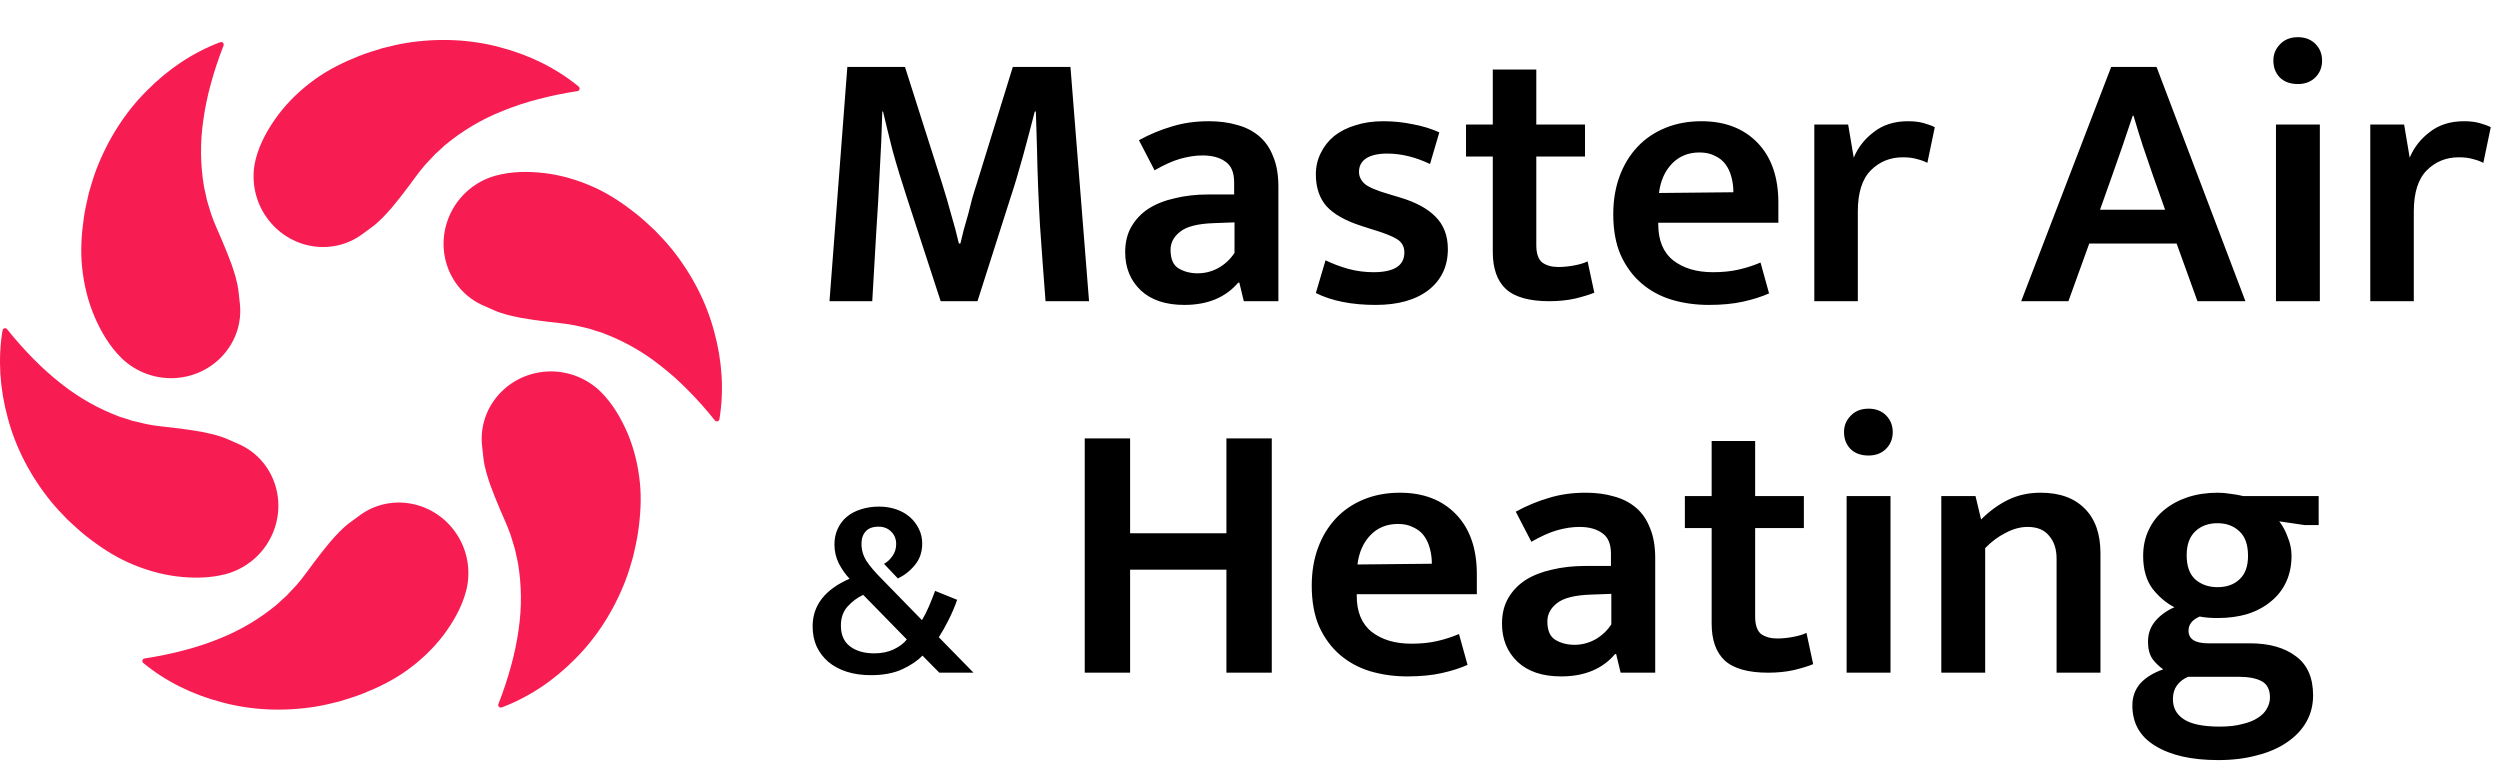 <svg xmlns="http://www.w3.org/2000/svg" width="249" height="76" viewBox="0 0 249 76" fill="none"><path d="M84.395 6.667H90.136L93.839 18.296C94.16 19.309 94.457 20.321 94.728 21.333C95.025 22.321 95.284 23.296 95.506 24.259H95.654C95.753 23.84 95.864 23.383 95.988 22.889C96.136 22.37 96.284 21.852 96.432 21.333C96.58 20.79 96.716 20.259 96.839 19.741C96.988 19.222 97.136 18.741 97.284 18.296L100.876 6.667H106.617L108.469 30H104.136C103.938 27.457 103.753 24.926 103.58 22.407C103.432 19.864 103.333 17.321 103.284 14.778L103.173 11.111H103.062C102.691 12.568 102.296 14.062 101.876 15.593C101.457 17.123 101.037 18.518 100.617 19.778L97.358 30H93.691L90.358 19.778C89.79 18.049 89.309 16.469 88.913 15.037C88.543 13.58 88.222 12.272 87.951 11.111H87.876C87.827 13.037 87.741 15.049 87.617 17.148C87.518 19.247 87.407 21.185 87.284 22.963L86.876 30H82.617L84.395 6.667ZM113.438 13.963C114.525 13.37 115.624 12.914 116.735 12.593C117.846 12.247 119.068 12.074 120.401 12.074C121.438 12.074 122.377 12.197 123.216 12.444C124.056 12.667 124.784 13.037 125.401 13.556C126.019 14.074 126.488 14.753 126.809 15.593C127.154 16.407 127.327 17.407 127.327 18.593V30H123.883L123.438 28.148H123.327C122.068 29.63 120.278 30.37 117.957 30.37C116.105 30.37 114.661 29.889 113.624 28.926C112.587 27.938 112.068 26.667 112.068 25.111C112.068 24.123 112.278 23.272 112.698 22.556C113.117 21.84 113.685 21.247 114.401 20.778C115.142 20.309 116.019 19.963 117.031 19.741C118.043 19.494 119.142 19.37 120.327 19.37H122.92V18.148C122.92 17.185 122.636 16.506 122.068 16.111C121.5 15.691 120.735 15.482 119.772 15.482C119.08 15.482 118.34 15.593 117.549 15.815C116.784 16.037 115.932 16.42 114.994 16.963L113.438 13.963ZM122.957 22.148L120.957 22.222C119.327 22.272 118.191 22.556 117.549 23.074C116.908 23.568 116.587 24.173 116.587 24.889C116.587 25.802 116.858 26.42 117.401 26.741C117.945 27.062 118.574 27.222 119.29 27.222C120.006 27.222 120.685 27.049 121.327 26.704C121.994 26.333 122.537 25.827 122.957 25.185V22.148ZM142.43 16.333C140.973 15.642 139.553 15.296 138.17 15.296C137.257 15.296 136.553 15.457 136.059 15.778C135.59 16.099 135.356 16.543 135.356 17.111C135.356 17.58 135.553 17.988 135.948 18.333C136.343 18.654 137.133 18.988 138.319 19.333L139.43 19.667C141.01 20.136 142.195 20.778 142.985 21.593C143.8 22.407 144.207 23.482 144.207 24.815C144.207 26.518 143.566 27.877 142.282 28.889C140.998 29.877 139.245 30.37 137.022 30.37C134.627 30.37 132.64 29.975 131.059 29.185L132.022 25.926C132.738 26.272 133.491 26.556 134.282 26.778C135.096 27 135.936 27.111 136.8 27.111C138.849 27.111 139.874 26.457 139.874 25.148C139.874 24.556 139.627 24.111 139.133 23.815C138.664 23.518 137.849 23.198 136.689 22.852L135.541 22.482C134.01 21.988 132.874 21.346 132.133 20.556C131.417 19.741 131.059 18.679 131.059 17.37C131.059 16.605 131.22 15.901 131.541 15.259C131.862 14.593 132.306 14.025 132.874 13.556C133.467 13.086 134.17 12.728 134.985 12.482C135.825 12.21 136.751 12.074 137.763 12.074C138.775 12.074 139.751 12.173 140.689 12.37C141.652 12.543 142.541 12.815 143.356 13.185L142.43 16.333ZM157.867 15.593H153.015V24.407C153.015 25.247 153.213 25.827 153.608 26.148C154.027 26.444 154.558 26.593 155.2 26.593C155.694 26.593 156.213 26.543 156.756 26.444C157.299 26.346 157.756 26.21 158.126 26.037L158.793 29.148C158.324 29.346 157.682 29.543 156.867 29.741C156.077 29.914 155.225 30 154.311 30C152.311 30 150.867 29.593 149.978 28.778C149.114 27.963 148.682 26.741 148.682 25.111V15.593H146.015V12.407H148.682V6.926H153.015V12.407H157.867V15.593ZM177.125 22.185H165.162V22.333C165.162 23.938 165.656 25.136 166.644 25.926C167.656 26.716 168.977 27.111 170.607 27.111C171.57 27.111 172.422 27.025 173.162 26.852C173.928 26.679 174.656 26.444 175.348 26.148L176.199 29.222C175.483 29.543 174.631 29.815 173.644 30.037C172.656 30.259 171.508 30.37 170.199 30.37C168.891 30.37 167.656 30.198 166.496 29.852C165.36 29.506 164.36 28.963 163.496 28.222C162.631 27.482 161.94 26.543 161.422 25.407C160.928 24.272 160.681 22.914 160.681 21.333C160.681 19.951 160.891 18.691 161.31 17.556C161.73 16.42 162.323 15.444 163.088 14.63C163.854 13.815 164.78 13.185 165.866 12.741C166.952 12.296 168.15 12.074 169.459 12.074C171.804 12.074 173.669 12.79 175.051 14.222C176.434 15.654 177.125 17.642 177.125 20.185V22.185ZM172.644 19.148C172.644 18.63 172.582 18.136 172.459 17.667C172.335 17.173 172.138 16.741 171.866 16.37C171.594 16 171.236 15.716 170.792 15.518C170.372 15.296 169.866 15.185 169.273 15.185C168.162 15.185 167.249 15.556 166.533 16.296C165.817 17.037 165.385 18.012 165.236 19.222L172.644 19.148ZM180.706 30V12.407H184.076L184.632 15.704C185.051 14.691 185.718 13.839 186.632 13.148C187.545 12.432 188.681 12.074 190.039 12.074C190.632 12.074 191.15 12.136 191.595 12.259C192.039 12.383 192.409 12.518 192.706 12.667L191.965 16.222C191.693 16.074 191.36 15.951 190.965 15.852C190.57 15.728 190.088 15.667 189.521 15.667C188.261 15.667 187.2 16.099 186.335 16.963C185.471 17.827 185.039 19.198 185.039 21.074V30H180.706ZM209.162 20.889H215.644L214.422 17.444C214.076 16.407 213.743 15.432 213.422 14.518C213.125 13.605 212.817 12.605 212.496 11.518H212.422C212.076 12.531 211.743 13.518 211.422 14.482C211.101 15.42 210.755 16.407 210.385 17.444L209.162 20.889ZM210.273 6.667H214.792L223.644 30H218.866L216.792 24.259H208.088L206.014 30H201.31L210.273 6.667ZM226.687 30V12.407H231.057V30H226.687ZM228.872 8.37C228.107 8.37 227.502 8.148 227.057 7.704C226.638 7.259 226.428 6.704 226.428 6.037C226.428 5.395 226.65 4.852 227.094 4.407C227.539 3.938 228.131 3.704 228.872 3.704C229.588 3.704 230.168 3.926 230.613 4.37C231.057 4.815 231.28 5.37 231.28 6.037C231.28 6.704 231.057 7.259 230.613 7.704C230.168 8.148 229.588 8.37 228.872 8.37ZM236.08 30V12.407H239.451L240.006 15.704C240.426 14.691 241.093 13.839 242.006 13.148C242.92 12.432 244.056 12.074 245.414 12.074C246.006 12.074 246.525 12.136 246.969 12.259C247.414 12.383 247.784 12.518 248.08 12.667L247.34 16.222C247.068 16.074 246.735 15.951 246.34 15.852C245.945 15.728 245.463 15.667 244.895 15.667C243.636 15.667 242.574 16.099 241.71 16.963C240.846 17.827 240.414 19.198 240.414 21.074V30H236.08ZM83.753 62.309C83.753 63.23 84.058 63.922 84.667 64.383C85.276 64.844 86.082 65.074 87.086 65.074C87.811 65.074 88.453 64.942 89.012 64.679C89.588 64.399 90.025 64.07 90.321 63.691L85.975 59.247C85.383 59.527 84.864 59.914 84.42 60.407C83.975 60.901 83.753 61.535 83.753 62.309ZM80.938 62.383C80.938 60.292 82.165 58.712 84.617 57.642C84.222 57.23 83.868 56.728 83.555 56.136C83.259 55.543 83.111 54.91 83.111 54.235C83.111 53.658 83.218 53.14 83.432 52.679C83.646 52.202 83.951 51.798 84.346 51.469C84.741 51.14 85.21 50.893 85.753 50.728C86.296 50.547 86.897 50.457 87.555 50.457C88.165 50.457 88.732 50.547 89.259 50.728C89.786 50.91 90.239 51.165 90.617 51.494C90.996 51.823 91.292 52.21 91.506 52.654C91.737 53.099 91.852 53.593 91.852 54.136C91.852 54.975 91.613 55.683 91.136 56.259C90.675 56.835 90.107 57.288 89.432 57.617L88.049 56.16C88.395 55.963 88.683 55.691 88.913 55.346C89.144 55 89.259 54.613 89.259 54.185C89.259 53.691 89.095 53.28 88.765 52.951C88.436 52.621 88.016 52.457 87.506 52.457C86.93 52.457 86.502 52.613 86.222 52.926C85.942 53.239 85.802 53.65 85.802 54.16C85.802 54.77 85.967 55.337 86.296 55.864C86.642 56.391 87.16 57 87.852 57.691L91.827 61.765C92.058 61.387 92.288 60.934 92.518 60.407C92.749 59.864 92.955 59.346 93.136 58.852L95.333 59.741C95.086 60.449 94.79 61.14 94.444 61.815C94.099 62.49 93.786 63.041 93.506 63.469L96.963 67H93.555L91.876 65.296C91.416 65.79 90.749 66.243 89.876 66.654C89.02 67.049 87.975 67.247 86.741 67.247C85.852 67.247 85.045 67.132 84.321 66.901C83.613 66.671 83.004 66.342 82.494 65.914C82 65.486 81.613 64.975 81.333 64.383C81.07 63.79 80.938 63.123 80.938 62.383ZM108.04 67V43.667H112.558V53.111H122.151V43.667H126.669V67H122.151V56.741H112.558V67H108.04ZM147.093 59.185H135.13V59.333C135.13 60.938 135.624 62.136 136.612 62.926C137.624 63.716 138.945 64.111 140.574 64.111C141.537 64.111 142.389 64.025 143.13 63.852C143.895 63.679 144.624 63.444 145.315 63.148L146.167 66.222C145.451 66.543 144.599 66.815 143.612 67.037C142.624 67.259 141.476 67.37 140.167 67.37C138.858 67.37 137.624 67.198 136.463 66.852C135.328 66.506 134.328 65.963 133.463 65.222C132.599 64.481 131.908 63.543 131.389 62.407C130.895 61.272 130.649 59.914 130.649 58.333C130.649 56.951 130.858 55.691 131.278 54.556C131.698 53.42 132.291 52.444 133.056 51.63C133.821 50.815 134.747 50.185 135.834 49.741C136.92 49.296 138.118 49.074 139.426 49.074C141.772 49.074 143.636 49.79 145.019 51.222C146.402 52.654 147.093 54.642 147.093 57.185V59.185ZM142.612 56.148C142.612 55.63 142.55 55.136 142.426 54.667C142.303 54.173 142.105 53.741 141.834 53.37C141.562 53 141.204 52.716 140.76 52.519C140.34 52.296 139.834 52.185 139.241 52.185C138.13 52.185 137.216 52.556 136.5 53.296C135.784 54.037 135.352 55.012 135.204 56.222L142.612 56.148ZM150.97 50.963C152.056 50.37 153.155 49.914 154.266 49.593C155.377 49.247 156.599 49.074 157.933 49.074C158.97 49.074 159.908 49.197 160.747 49.444C161.587 49.667 162.315 50.037 162.933 50.556C163.55 51.074 164.019 51.753 164.34 52.593C164.686 53.407 164.859 54.407 164.859 55.593V67H161.414L160.97 65.148H160.859C159.599 66.63 157.809 67.37 155.488 67.37C153.636 67.37 152.192 66.889 151.155 65.926C150.118 64.938 149.599 63.667 149.599 62.111C149.599 61.123 149.809 60.272 150.229 59.556C150.649 58.84 151.217 58.247 151.933 57.778C152.673 57.309 153.55 56.963 154.562 56.741C155.575 56.494 156.673 56.37 157.859 56.37H160.451V55.148C160.451 54.185 160.167 53.506 159.599 53.111C159.031 52.691 158.266 52.481 157.303 52.481C156.612 52.481 155.871 52.593 155.081 52.815C154.315 53.037 153.464 53.42 152.525 53.963L150.97 50.963ZM160.488 59.148L158.488 59.222C156.859 59.272 155.723 59.556 155.081 60.074C154.439 60.568 154.118 61.173 154.118 61.889C154.118 62.803 154.389 63.42 154.933 63.741C155.476 64.062 156.106 64.222 156.822 64.222C157.538 64.222 158.217 64.049 158.859 63.704C159.525 63.333 160.068 62.827 160.488 62.185V59.148ZM179.665 52.593H174.813V61.407C174.813 62.247 175.01 62.827 175.405 63.148C175.825 63.444 176.356 63.593 176.998 63.593C177.492 63.593 178.01 63.543 178.554 63.444C179.097 63.346 179.554 63.21 179.924 63.037L180.591 66.148C180.122 66.346 179.48 66.543 178.665 66.741C177.875 66.914 177.023 67 176.109 67C174.109 67 172.665 66.593 171.776 65.778C170.912 64.963 170.48 63.741 170.48 62.111V52.593H167.813V49.407H170.48V43.926H174.813V49.407H179.665V52.593ZM183.923 67V49.407H188.294V67H183.923ZM186.108 45.37C185.343 45.37 184.738 45.148 184.294 44.704C183.874 44.259 183.664 43.704 183.664 43.037C183.664 42.395 183.886 41.852 184.331 41.407C184.775 40.938 185.368 40.704 186.108 40.704C186.824 40.704 187.405 40.926 187.849 41.37C188.294 41.815 188.516 42.37 188.516 43.037C188.516 43.704 188.294 44.259 187.849 44.704C187.405 45.148 186.824 45.37 186.108 45.37ZM197.724 67H193.354V49.407H196.761L197.317 51.741C198.156 50.901 199.057 50.247 200.02 49.778C200.983 49.309 202.057 49.074 203.243 49.074C205.144 49.074 206.613 49.605 207.65 50.667C208.687 51.704 209.206 53.185 209.206 55.111V67H204.835V55.63C204.835 54.691 204.588 53.938 204.094 53.37C203.625 52.778 202.909 52.481 201.946 52.481C201.23 52.481 200.502 52.679 199.761 53.074C199.02 53.444 198.341 53.951 197.724 54.593V67ZM213.458 55.37C213.458 54.407 213.644 53.543 214.014 52.778C214.384 51.988 214.903 51.321 215.57 50.778C216.236 50.235 217.014 49.815 217.903 49.519C218.816 49.222 219.816 49.074 220.903 49.074C221.298 49.074 221.718 49.111 222.162 49.185C222.607 49.235 223.026 49.309 223.421 49.407H230.94V52.296H229.533L227.014 51.926C227.36 52.37 227.644 52.901 227.866 53.519C228.113 54.111 228.236 54.728 228.236 55.37C228.236 56.309 228.063 57.16 227.718 57.926C227.372 58.691 226.866 59.346 226.199 59.889C225.557 60.432 224.779 60.852 223.866 61.148C222.977 61.42 221.977 61.556 220.866 61.556C220.174 61.556 219.582 61.506 219.088 61.407C218.347 61.728 217.977 62.197 217.977 62.815C217.977 63.654 218.631 64.074 219.94 64.074H224.088C226.014 64.074 227.545 64.506 228.681 65.37C229.816 66.21 230.384 67.506 230.384 69.259C230.384 70.222 230.162 71.099 229.718 71.889C229.273 72.679 228.631 73.358 227.792 73.926C226.977 74.494 225.989 74.926 224.829 75.222C223.668 75.543 222.372 75.704 220.94 75.704C218.298 75.704 216.212 75.235 214.681 74.296C213.15 73.383 212.384 72.037 212.384 70.259C212.384 69.395 212.656 68.654 213.199 68.037C213.767 67.444 214.52 66.988 215.458 66.667C215.063 66.395 214.705 66.049 214.384 65.63C214.088 65.185 213.94 64.617 213.94 63.926C213.94 63.136 214.174 62.457 214.644 61.889C215.137 61.296 215.779 60.827 216.57 60.481C215.755 60.062 215.026 59.444 214.384 58.63C213.767 57.79 213.458 56.704 213.458 55.37ZM217.94 67.407C217.471 67.605 217.1 67.889 216.829 68.259C216.557 68.63 216.421 69.086 216.421 69.63C216.421 70.494 216.779 71.16 217.495 71.63C218.236 72.124 219.434 72.37 221.088 72.37C221.977 72.37 222.73 72.284 223.347 72.111C223.989 71.963 224.508 71.753 224.903 71.481C225.323 71.21 225.619 70.901 225.792 70.556C225.989 70.21 226.088 69.852 226.088 69.481C226.088 68.691 225.816 68.148 225.273 67.852C224.73 67.556 223.952 67.407 222.94 67.407H217.94ZM223.903 55.37C223.903 54.259 223.619 53.444 223.051 52.926C222.483 52.383 221.755 52.111 220.866 52.111C219.952 52.111 219.212 52.383 218.644 52.926C218.076 53.469 217.792 54.259 217.792 55.296C217.792 56.383 218.076 57.185 218.644 57.704C219.236 58.222 219.977 58.481 220.866 58.481C221.779 58.481 222.508 58.222 223.051 57.704C223.619 57.185 223.903 56.407 223.903 55.37Z" fill="black"></path><path d="M12.096 35.66C10.893 34.47 10.046 33.011 9.39 31.483C8.745 29.946 8.348 28.3 8.178 26.633C8.003 24.964 8.118 23.269 8.358 21.63C8.474 20.811 8.68 20 8.853 19.205C9.081 18.413 9.308 17.63 9.597 16.872C10.761 13.842 12.489 11.154 14.632 9.024C16.747 6.879 19.234 5.216 21.934 4.202C22.067 4.152 22.216 4.217 22.267 4.346C22.291 4.405 22.289 4.469 22.268 4.525L22.267 4.53C21.762 5.823 21.346 7.078 21.01 8.314C20.668 9.542 20.417 10.753 20.255 11.928C19.904 14.273 19.975 16.49 20.299 18.477C20.327 18.725 20.41 18.975 20.456 19.218C20.509 19.461 20.552 19.7 20.61 19.937C20.763 20.413 20.884 20.875 21.032 21.326C21.336 22.231 21.749 23.074 22.092 23.898C22.441 24.724 22.774 25.531 23.077 26.366C23.358 27.213 23.65 28.054 23.761 29.064L23.89 30.242C24.295 33.929 21.548 37.236 17.754 37.63C15.586 37.853 13.523 37.054 12.096 35.66Z" fill="#F71C52"></path><path d="M22.578 57.154C20.946 57.602 19.259 57.605 17.606 57.41C15.953 57.2 14.33 56.72 12.801 56.034C11.268 55.351 9.857 54.404 8.558 53.377C7.906 52.866 7.307 52.282 6.705 51.736C6.133 51.143 5.568 50.555 5.057 49.925C3.014 47.402 1.552 44.562 0.778 41.641C-0.022 38.737 -0.219 35.751 0.252 32.906C0.275 32.766 0.406 32.669 0.543 32.689C0.607 32.698 0.661 32.732 0.699 32.778L0.702 32.782C1.569 33.867 2.448 34.854 3.35 35.763C4.243 36.673 5.166 37.495 6.102 38.224C7.958 39.7 9.913 40.746 11.796 41.46C12.024 41.56 12.283 41.613 12.516 41.694C12.753 41.769 12.981 41.852 13.215 41.92C13.705 42.026 14.165 42.151 14.629 42.249C15.565 42.439 16.501 42.502 17.387 42.617C18.276 42.728 19.142 42.843 20.017 42.998C20.89 43.179 21.765 43.346 22.695 43.755L23.779 44.231C27.174 45.725 28.666 49.758 27.11 53.239C26.223 55.228 24.498 56.616 22.578 57.154Z" fill="#F71C52"></path><path d="M46.434 58.825C46.005 60.462 45.165 61.925 44.17 63.258C43.161 64.585 41.935 65.75 40.575 66.732C39.218 67.718 37.692 68.466 36.153 69.078C35.385 69.387 34.58 69.614 33.805 69.862C33.006 70.061 32.214 70.256 31.414 70.384C28.208 70.892 25.016 70.738 22.099 69.948C19.184 69.189 16.501 67.867 14.272 66.036C14.163 65.946 14.144 65.784 14.23 65.674C14.27 65.624 14.325 65.593 14.384 65.584L14.389 65.584C15.762 65.374 17.057 65.107 18.294 64.78C19.529 64.462 20.703 64.073 21.802 63.626C24.009 62.758 25.892 61.589 27.451 60.314C27.652 60.166 27.827 59.969 28.013 59.807C28.197 59.64 28.383 59.483 28.559 59.314C28.896 58.943 29.234 58.607 29.551 58.254C30.183 57.538 30.705 56.76 31.248 56.05C31.788 55.335 32.321 54.643 32.893 53.963C33.486 53.297 34.068 52.623 34.888 52.022L35.843 51.321C38.834 49.128 43.072 49.853 45.309 52.941C46.589 54.705 46.928 56.893 46.434 58.825Z" fill="#F71C52"></path><path d="M59.81 39C61.014 40.19 61.861 41.649 62.517 43.177C63.162 44.714 63.558 46.36 63.728 48.027C63.904 49.696 63.789 51.391 63.548 53.03C63.432 53.849 63.226 54.66 63.053 55.455C62.826 56.247 62.599 57.03 62.309 57.788C61.146 60.818 59.417 63.505 57.274 65.636C55.159 67.781 52.673 69.444 49.973 70.458C49.839 70.508 49.69 70.443 49.638 70.314C49.615 70.254 49.616 70.191 49.638 70.135L49.639 70.13C50.145 68.837 50.56 67.582 50.896 66.346C51.238 65.118 51.489 63.907 51.651 62.731C52.002 60.387 51.931 58.17 51.606 56.183C51.579 55.935 51.495 55.685 51.45 55.442C51.396 55.199 51.355 54.96 51.296 54.723C51.143 54.246 51.021 53.785 50.874 53.334C50.57 52.429 50.157 51.586 49.814 50.762C49.465 49.936 49.132 49.129 48.829 48.294C48.549 47.447 48.256 46.606 48.145 45.595L48.016 44.417C47.611 40.73 50.358 37.423 54.152 37.029C56.32 36.807 58.384 37.606 59.81 39Z" fill="#F71C52"></path><path d="M49.329 17.504C50.961 17.056 52.648 17.052 54.3 17.248C55.954 17.457 57.577 17.938 59.106 18.624C60.639 19.307 62.05 20.254 63.348 21.281C64 21.792 64.6 22.375 65.202 22.922C65.774 23.515 66.339 24.103 66.849 24.732C68.893 27.255 70.355 30.096 71.129 33.017C71.929 35.921 72.126 38.906 71.654 41.751C71.63 41.892 71.501 41.989 71.363 41.969C71.299 41.96 71.245 41.926 71.208 41.88L71.205 41.876C70.338 40.791 69.458 39.804 68.557 38.895C67.663 37.984 66.741 37.162 65.803 36.434C63.949 34.957 61.993 33.911 60.11 33.198C59.882 33.098 59.623 33.045 59.39 32.964C59.153 32.889 58.925 32.806 58.691 32.738C58.201 32.631 57.741 32.506 57.277 32.408C56.341 32.219 55.404 32.156 54.519 32.041C53.63 31.93 52.764 31.815 51.889 31.66C51.016 31.479 50.141 31.311 49.211 30.903L48.127 30.426C44.732 28.933 43.24 24.9 44.796 21.418C45.684 19.429 47.409 18.041 49.329 17.504Z" fill="#F71C52"></path><path d="M25.473 15.834C25.901 14.197 26.741 12.734 27.738 11.401C28.746 10.073 29.973 8.908 31.332 7.926C32.69 6.94 34.215 6.192 35.754 5.581C36.523 5.271 37.328 5.044 38.102 4.796C38.902 4.597 39.694 4.402 40.494 4.274C43.7 3.767 46.891 3.92 49.808 4.71C52.723 5.47 55.406 6.791 57.635 8.623C57.745 8.713 57.764 8.874 57.678 8.984C57.638 9.035 57.582 9.065 57.523 9.074L57.518 9.075C56.145 9.283 54.851 9.551 53.613 9.878C52.378 10.196 51.205 10.585 50.106 11.032C47.899 11.9 46.015 13.069 44.457 14.345C44.256 14.492 44.081 14.689 43.894 14.851C43.71 15.019 43.524 15.175 43.348 15.344C43.012 15.715 42.673 16.051 42.356 16.404C41.724 17.12 41.201 17.899 40.659 18.608C40.118 19.323 39.586 20.016 39.014 20.695C38.42 21.362 37.838 22.036 37.019 22.637L36.063 23.337C33.073 25.53 28.834 24.806 26.598 21.717C25.319 19.953 24.979 17.766 25.473 15.834Z" fill="#F71C52"></path></svg>